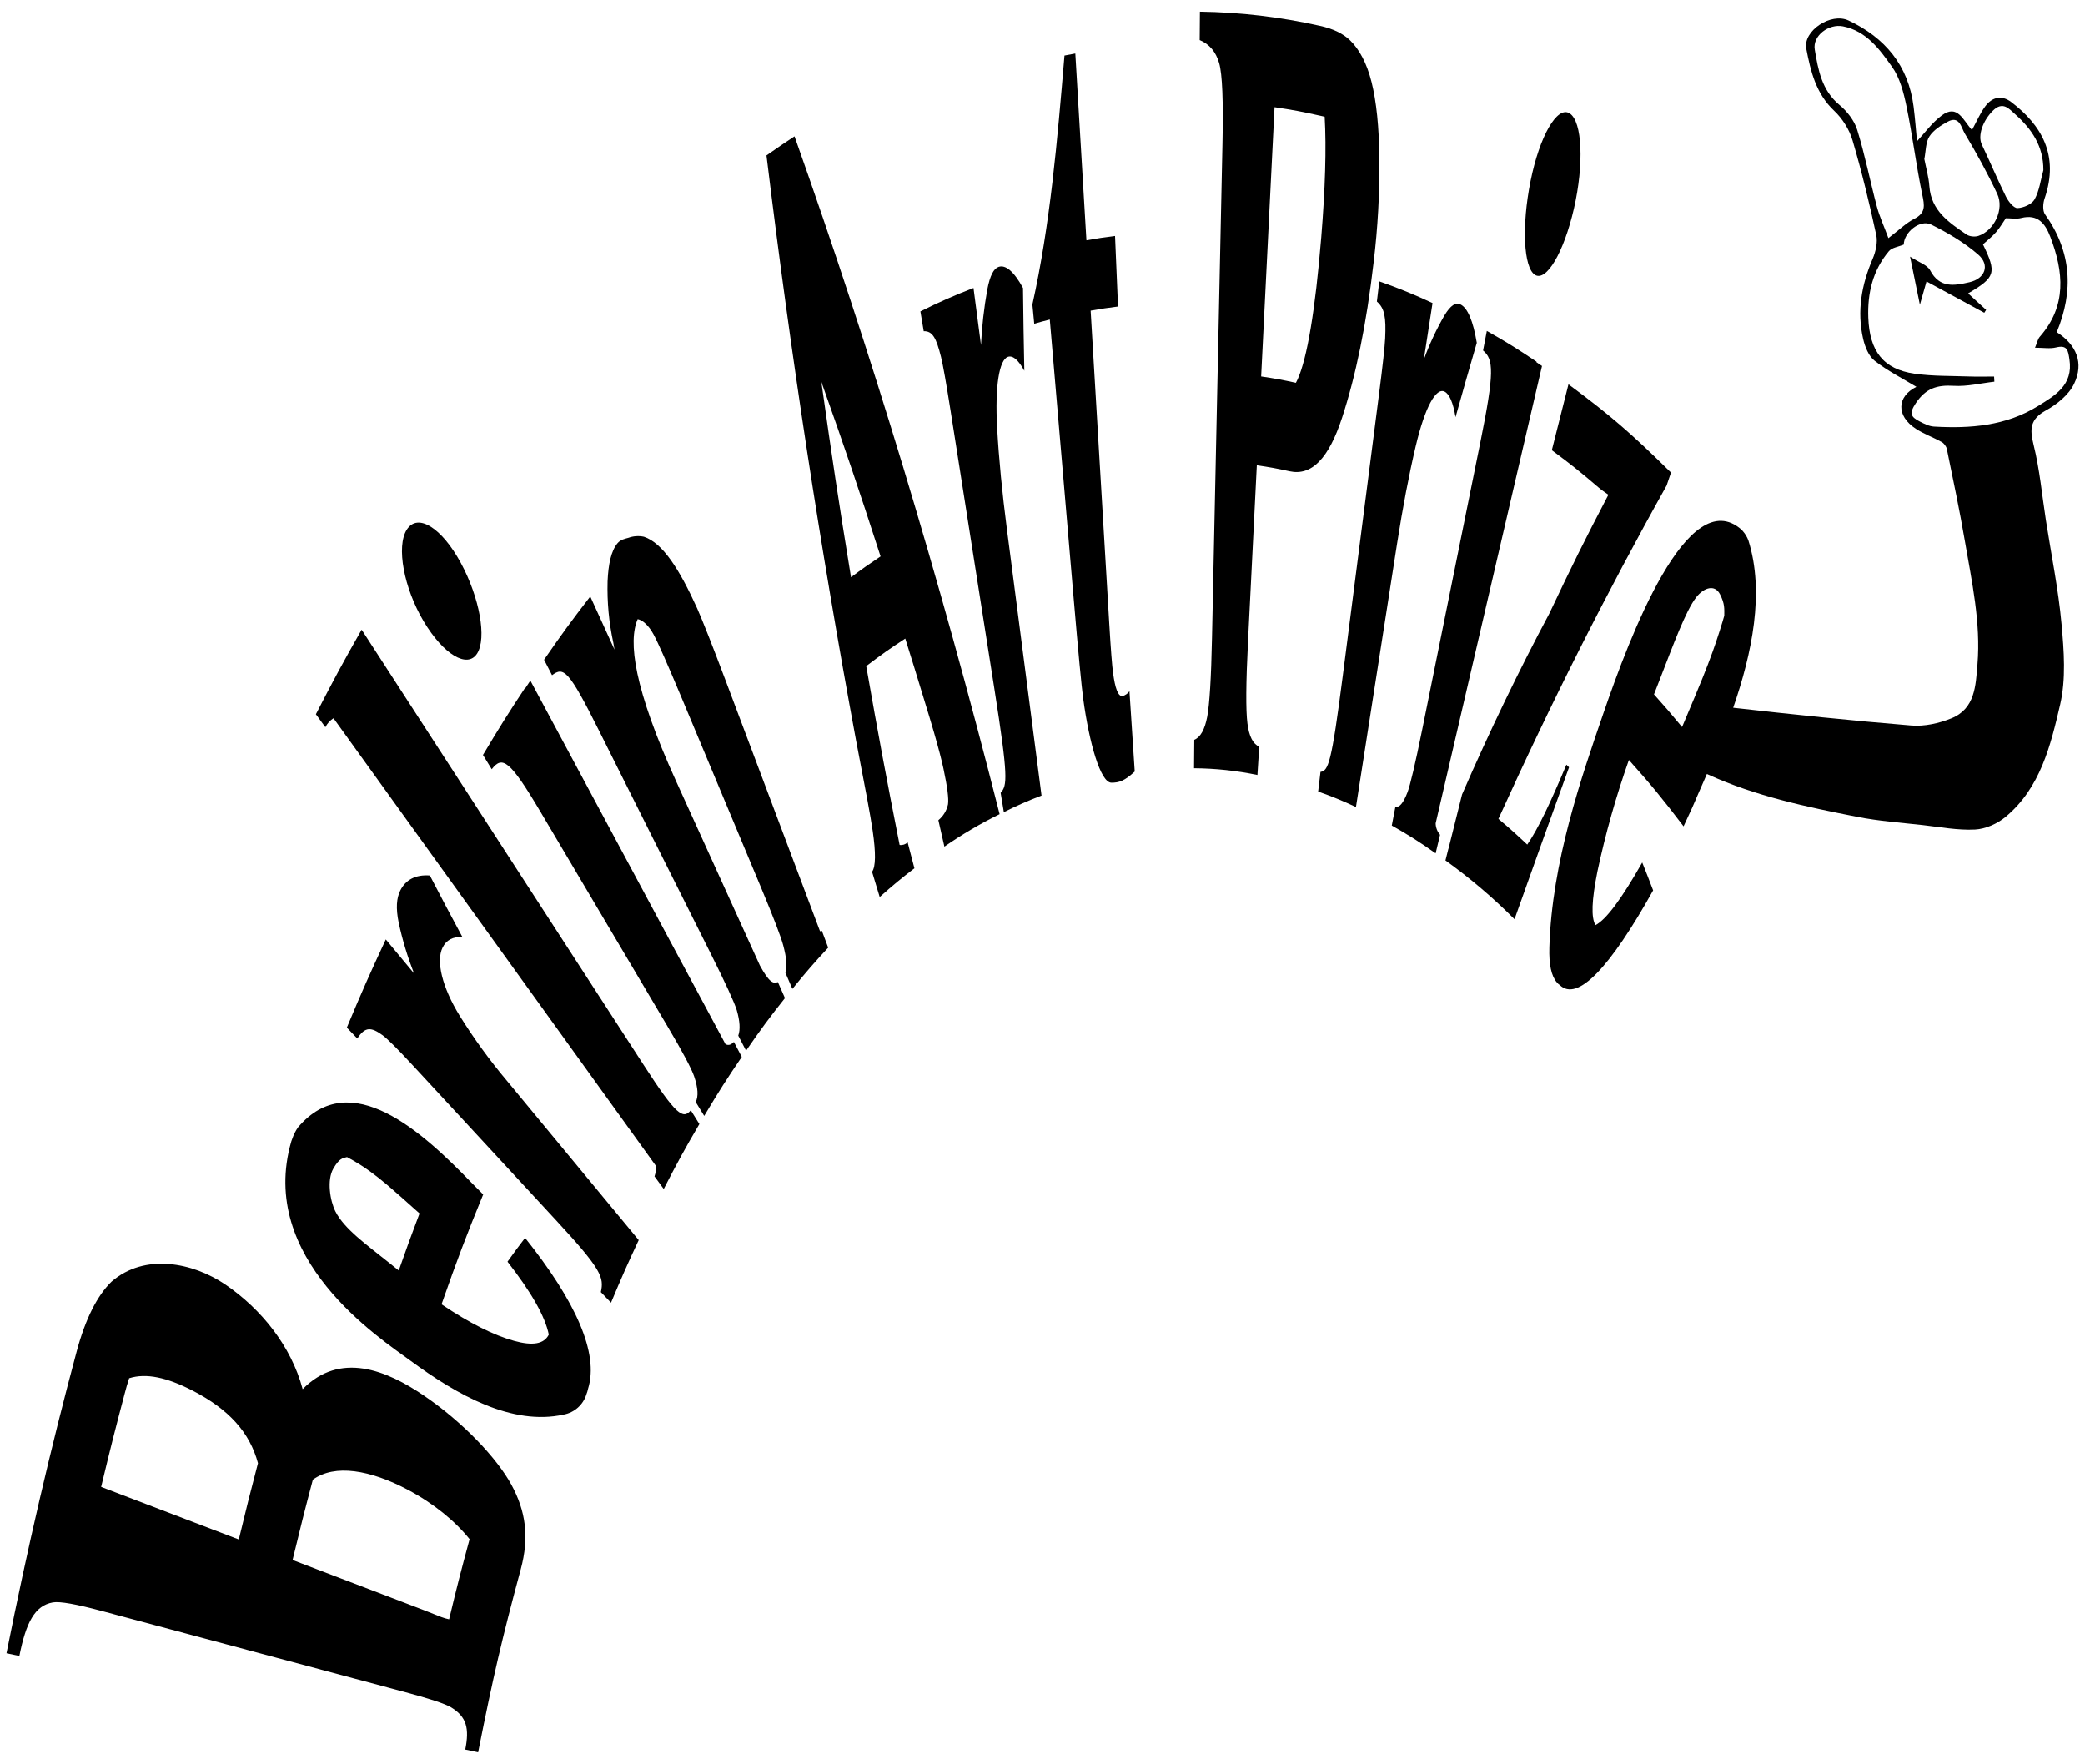 <?xml version="1.0" encoding="utf-8"?>
<!-- Generator: Adobe Illustrator 26.3.1, SVG Export Plug-In . SVG Version: 6.00 Build 0)  -->
<svg version="1.1" id="Ebene_1" xmlns="http://www.w3.org/2000/svg" xmlns:xlink="http://www.w3.org/1999/xlink" x="0px" y="0px"
	 viewBox="0 0 553.73 468.44" style="enable-background:new 0 0 553.73 468.44;" xml:space="preserve">
<style type="text/css">
	.st0{fill:#010202;}
	.st1{clip-path:url(#SVGID_00000016778693351433326320000011814080371925954992_);fill:#020203;}
	.st2{clip-path:url(#SVGID_00000016778693351433326320000011814080371925954992_);fill:#E10720;}
	.st3{clip-path:url(#SVGID_00000016778693351433326320000011814080371925954992_);fill:#F7D92A;}
	.st4{clip-path:url(#SVGID_00000016778693351433326320000011814080371925954992_);}
	.st5{clip-path:url(#SVGID_00000042728880537012516790000007839613759581969846_);fill:#FFFFFF;}
	.st6{clip-path:url(#SVGID_00000042728880537012516790000007839613759581969846_);fill:#BE1637;}
	.st7{clip-path:url(#SVGID_00000042728880537012516790000007839613759581969846_);fill:#293270;}
	.st8{fill:none;stroke:#000000;}
	.st9{fill:#CB1520;}
	.st10{fill:#FFFFFF;}
	.st11{fill:#2B3560;}
	.st12{fill:none;}
	.st13{fill:none;stroke:#000000;stroke-width:0.93;}
	.st14{fill:none;stroke:#000000;stroke-width:5;stroke-linecap:round;stroke-linejoin:round;}
	.st15{fill:none;stroke:#000000;stroke-width:7;stroke-linecap:round;stroke-linejoin:round;}
	.st16{fill:none;stroke:#000000;stroke-width:3;}
	.st17{fill:none;stroke:#010102;}
	.st18{fill:none;stroke:#010102;stroke-width:3;}
	.st19{clip-path:url(#SVGID_00000122000508113568890520000008047667843034398886_);fill:none;stroke:#000000;stroke-width:2;}
	.st20{clip-path:url(#SVGID_00000010310393051816459700000012230907297745808301_);fill:none;stroke:#000000;stroke-width:2.3;}
	.st21{stroke:#000000;stroke-width:2;stroke-miterlimit:10;}
	.st22{fill:none;stroke:#000000;stroke-width:3;stroke-miterlimit:10;}
	.st23{fill:#010102;}
</style>
<g>
	<path d="M112.65,370.67L112.65,370.67c-9.96-6.8-22.31-11.87-32.27-1.76c-3.04-11.44-10.98-21.25-20.47-27.74
		c-8.67-5.92-21.51-8.47-30.32-0.78c-3.75,3.67-6.87,9.76-9.19,18.37c-6.98,25.96-13.21,52.79-18.68,80.28l3.42,0.72
		c1.77-8.88,4.08-13.36,8.89-14.22c1.9-0.33,6.27,0.48,12.93,2.26l80.38,21.5c6.67,1.78,10.82,3.14,12.45,4.11
		c4.19,2.54,4.87,5.68,3.77,11.22l3.42,0.72c4.06-20.44,6.34-30.16,11.32-48.61c2.3-8.53,1.34-15.45-2.51-22.49
		C132,387.32,123.12,377.81,112.65,370.67z M63.42,408.83l-36.56-13.96c2.41-10.03,3.65-14.95,6.21-24.63
		c0.4-1.51,0.78-2.93,1.23-4.23c4.52-1.43,10.01-0.22,16.76,3.24c9.77,5.02,15.27,11.19,17.45,19.32
		C66.42,396.55,65.4,400.6,63.42,408.83z M124.71,408.75c-2.26,8.32-3.35,12.58-5.44,21.28c-0.71-0.15-1.41-0.35-2.09-0.61
		c-1.78-0.7-2.67-1.06-4.44-1.76l-35.04-13.38c2.09-8.68,3.17-12.95,5.39-21.33c5.85-4.24,15.29-2.57,25.2,2.67
		C115.17,399.26,120.88,403.96,124.71,408.75L124.71,408.75z"/>
	<path d="M134.78,335.06c6.4,8.21,9.97,14.52,10.97,19.36c-1.26,2.52-4.27,3.04-9.24,1.66c-5.36-1.48-11.76-4.66-19.25-9.7
		c4.25-12.12,6.47-17.95,11.06-29.17l-3.18-3.2c-12.78-13.21-32.05-31.05-45.99-14.63c-0.64,0.92-1.15,1.92-1.51,2.98l-0.14,0.38
		c-0.06,0.15-0.08,0.23-0.14,0.39c-9.03,31.15,23.44,52.18,31.62,58.2c12.49,9.19,27.02,17.35,40.73,14.33
		c2.86-0.53,5.18-2.61,6.03-5.39c0.19-0.48,0.34-0.98,0.44-1.48c2.93-9.42-3.29-23.2-16.73-40.05
		C137.57,331.19,136.64,332.46,134.78,335.06z M105.9,337.4l-2.81-2.25c-5.7-4.57-11.67-8.8-14.01-13.43l0,0
		c-1.43-2.84-2.31-8.34-0.56-11.37c1.64-2.83,2.48-2.75,3.64-3.07c2.15,1.14,4.22,2.42,6.18,3.85c3.18,2.36,4.71,3.61,13.08,11.12
		C109.17,328.21,108.06,331.24,105.9,337.4z"/>
	<polygon points="128.31,317.2 128.31,317.2 128.31,317.2 	"/>
	<path d="M122.12,269.82c-4.76-7.72-6.34-14.61-4.59-18.16c0.98-2.01,2.72-2.96,5.28-2.8c-3.49-6.49-5.22-9.76-8.65-16.36
		c-3.79-0.29-6.46,1.14-7.87,4.02c-0.98,2.01-1.2,4.64-0.4,8.54c0.99,4.59,2.35,9.09,4.08,13.45l-7.51-9.03
		c-4.24,9.09-6.31,13.77-10.35,23.42l2.78,2.89c2.09-3.19,3.68-3.07,6.74-0.85c1.23,0.92,3.83,3.48,7.76,7.73l38.34,41.46
		c12.09,13.07,12.71,15.12,11.84,19.01l2.7,2.81c2.87-6.85,4.34-10.18,7.36-16.62l-34.99-42.29
		C130.06,281.61,125.88,275.85,122.12,269.82z"/>
	<path d="M171.04,282.97l-75-115.75c-4.95,8.7-7.38,13.19-12.15,22.46l2.52,3.44c0.49-0.98,1.24-1.8,2.16-2.38l85.57,118.8
		c0.12,0.97,0.01,1.95-0.32,2.87l2.45,3.35c3.7-7.19,5.59-10.63,9.47-17.25l-2.28-3.65C181.38,297.36,179.56,296.12,171.04,282.97z"
		/>
	<path d="M192.67,277.29l-51.82-96.55v0c-0.52,0.77-0.78,1.16-1.29,1.95l-0.06-0.11c-4.57,6.91-6.81,10.49-11.24,17.91l2.33,3.79
		c2.78-3.63,4.77-2.51,12.92,11.26c11.24,18.99,22.48,37.97,33.72,56.95c4.08,6.89,6.46,11.4,7.13,13.39
		c1.02,3.05,1.15,5.31,0.4,6.78l2.26,3.69c3.91-6.56,5.91-9.69,9.98-15.67c-0.83-1.59-1.25-2.38-2.09-3.97
		C194.18,277.4,193.55,277.75,192.67,277.29z"/>
	<path d="M126.71,173.55c2.59-4.06,0.68-14.81-4.33-24.06c-5.01-9.25-11.44-13.41-14.35-8.83c-2.84,4.47-0.78,15.49,4.48,24.34
		C117.78,173.84,124.13,177.61,126.71,173.55z"/>
	<path d="M217.79,247.32L217.79,247.32c-8.4-22.29-16.79-44.59-25.19-66.88c-3.42-9.08-5.94-15.45-7.45-18.89
		c-4.74-10.45-9.18-17.38-14.15-19.01c-1.37-0.29-2.8-0.19-4.11,0.29c-0.92,0.26-2.06,0.44-2.91,1.46
		c-1.66,1.99-2.42,5.5-2.62,10.11c-0.15,5.48,0.36,10.95,1.53,16.3c0.12,0.73,0.19,1.09,0.31,1.82l-6.44-14.12
		c-4.97,6.44-7.43,9.8-12.27,16.8l2.12,4.11c3.07-2.3,4.38-1.43,12.33,14.43l29.76,59.4c4.06,8.1,6.35,13.12,6.97,15.13
		c0.83,2.87,0.98,5.15,0.4,6.76l2.07,4c4.06-5.88,6.13-8.67,10.33-13.97c-0.75-1.7-1.13-2.55-1.88-4.25
		c-1.28,0.51-2.34,0.03-4.78-4.42l-22.21-48.84c-11.27-24.77-12.83-37.24-10.24-43.13c1.28,0.25,2.88,1.59,4.24,4.11
		c1.18,2.19,3.69,7.86,7.57,17.13c6.98,16.68,13.97,33.36,20.95,50.05c3.32,7.94,5.27,13.04,5.89,15.34
		c0.91,3.39,1.08,5.75,0.58,7.28l1.85,4.29c3.75-4.61,5.66-6.8,9.51-10.96l-1.68-4.48C218.08,247.18,217.95,247.32,217.79,247.32z"
		/>
	<path d="M203.56,41.28c6.46,53.02,14.32,104.33,23.79,155.35c2.38,12.32,3.89,20.28,4.41,23.97c0.86,5.88,0.82,9.55-0.16,10.92l0,0
		c0.81,2.67,1.22,4.01,2.03,6.69c3.66-3.24,5.5-4.77,9.22-7.63c-0.72-2.75-1.08-4.13-1.8-6.88c-0.57,0.54-1.35,0.8-2.13,0.69
		c-3.73-18.87-5.5-28.38-8.87-47.5c4.12-3.12,6.19-4.58,10.37-7.31c1.99,6.36,2.98,9.55,4.92,15.94c1.1,3.56,1.99,6.49,2.71,9
		c1.22,4.21,2.07,7.52,2.51,9.6c1.04,4.86,1.44,8.02,1.21,9.48c-0.35,1.65-1.25,3.14-2.56,4.21c0.64,2.81,0.96,4.21,1.6,7.02
		c4.67-3.23,9.57-6.12,14.67-8.62c-16.01-63.06-34.11-122.62-54.47-180C208.03,38.17,206.54,39.18,203.56,41.28z M233.86,147.76
		c-3.16,2.11-4.73,3.21-7.85,5.53c-3.37-20.64-4.94-31.03-7.88-51.92C224.64,119.74,227.79,129.03,233.86,147.76z"/>
	<path d="M264.82,113.63c-0.62-11.12,0.57-18.08,2.85-18.86c1.29-0.44,2.74,0.74,4.37,3.69c-0.18-8.79-0.25-13.18-0.35-21.98l0,0
		c-2.4-4.39-4.62-6.24-6.47-5.61c-1.3,0.44-2.28,2.21-3.02,6.05c-0.87,4.86-1.43,9.78-1.67,14.71c-0.8-6.06-1.19-9.09-1.99-15.15
		c-4.8,1.83-9.51,3.9-14.1,6.22c0.35,2.1,0.53,3.15,0.88,5.26c2.34-0.08,3.33,1.78,4.6,6.85c0.51,2.06,1.37,6.87,2.56,14.44
		c3.88,24.61,7.75,49.22,11.63,73.83c3.67,23.28,3.42,25.52,1.64,27.47c0.34,2.05,0.51,3.07,0.85,5.12c3.26-1.65,6.6-3.11,10.01-4.4
		c-3.07-23.58-6.13-47.17-9.2-70.75C266.16,130.85,265.28,121.93,264.82,113.63z"/>
	<path d="M298.15,184.85c-1.24,0.19-2.02-2.2-2.54-6.12c-0.27-1.89-0.61-6.29-1.02-13.21c-1.65-27.67-3.29-55.35-4.94-83.02
		c2.91-0.51,4.36-0.74,7.27-1.1l-0.79-18.74c-3.04,0.38-4.56,0.61-7.6,1.15c-1.18-19.84-1.77-29.76-2.95-49.6
		c-1.15,0.2-1.73,0.31-2.88,0.54c-1.9,22.67-3.81,45.06-8.52,66.11c0.2,2.04,0.29,3.07,0.49,5.11c1.65-0.47,2.47-0.69,4.13-1.11
		c2.11,24.64,4.22,49.28,6.33,73.92c1.26,14.64,2.1,23.55,2.56,26.87c1.6,11.71,4.57,22.16,7.46,22.2c2.11,0.02,3.55-0.52,6.21-2.96
		c-0.55-8.53-0.83-12.8-1.4-21.33C299.51,184.17,298.88,184.62,298.15,184.85z"/>
	<path d="M356.43,110.91c3.56-10.88,6.45-24.54,8.39-41.38c1.09-9.08,1.6-18.23,1.52-27.38c-0.1-8.45-0.8-15.24-2.09-20.37
		c-1.26-5.04-3.28-8.72-5.7-11.07c-1.78-1.73-4.47-3.1-8.08-3.87c-10.44-2.34-21.1-3.6-31.8-3.75l-0.06,7.55
		c2.61,1.1,4.3,3.12,5.17,6.12c0.85,2.96,1.12,10.13,0.88,21.37l-2.78,131.31c-0.22,10.66-0.65,17.64-1.28,20.95
		c-0.64,3.34-1.77,5.38-3.43,6.08l-0.06,7.55c5.65,0.04,11.29,0.64,16.83,1.79c0.19-3,0.29-4.5,0.48-7.5
		c-1.65-0.76-2.69-2.71-3.13-6.2c-0.45-3.49-0.4-10.76,0.15-21.67c0.93-18.75,1.4-28.13,2.34-46.88c3.48,0.52,5.22,0.83,8.69,1.59
		C348.32,126.43,352.87,121.81,356.43,110.91z M344.16,101.66c-3.68-0.8-5.53-1.14-9.23-1.69l0,0l3.56-71.5
		c4.9,0.73,7.35,1.19,12.24,2.29c0.43,0.1,0.64,0.15,1.07,0.24c0.48,8.32,0.14,19.15-0.91,32.05c-1.61,19.63-3.77,32.1-6.26,37.66
		C344.44,101.1,344.35,101.29,344.16,101.66z"/>
	<path d="M376,118.41c2.45-10.35,5.39-15.56,7.65-14.41c1.27,0.65,2.25,2.86,2.91,6.78c2.22-7.92,3.35-11.87,5.64-19.74l0,0
		c-0.96-5.82-2.45-9.24-4.28-10.17c-1.28-0.65-2.63,0.11-4.33,2.93c-2.15,3.73-3.98,7.65-5.46,11.69c0.93-6.01,1.39-9.01,2.32-15.01
		c-4.61-2.17-9.33-4.09-14.14-5.76c-0.26,2.15-0.39,3.22-0.64,5.36c2.08,1.8,2.45,4.22,2.2,9.74c-0.11,2.23-0.64,7.18-1.63,14.84
		c-3.2,24.89-6.41,49.79-9.61,74.68c-3.03,23.55-3.86,25.34-5.94,25.65l-0.62,5.22c3.42,1.18,6.77,2.56,10.04,4.11
		c3.64-23.34,7.29-46.67,10.93-70.01C372.54,134.74,374.17,126.14,376,118.41z"/>
	<path d="M407.64,72.98c3.02,1.91,7.67-5.9,10.36-17.59c2.69-11.69,2.26-23.13-1.14-25.28c-3.32-2.1-7.99,6.09-10.38,17.98
		C404.09,59.97,404.62,71.07,407.64,72.98z"/>
	<path d="M409.52,97.19L409.52,97.19c-0.59-0.4-0.89-0.61-1.48-1c0.01-0.05,0.02-0.08,0.03-0.14c-5.25-3.52-7.89-5.16-13.2-8.17
		c-0.4,2.08-0.6,3.12-1,5.2c2.83,2.38,3.03,5.83-0.7,24.27l-15.44,76.29c-1.87,9.22-3.2,14.85-3.93,16.76
		c-1.13,2.93-2.2,4.18-3.2,3.77c-0.39,2.02-0.58,3.03-0.97,5.06c4.02,2.24,7.91,4.7,11.64,7.39l1.18-4.93
		c-0.74-0.85-1.15-1.93-1.17-3.05C390.7,178.16,400.11,137.68,409.52,97.19z"/>
	<path d="M416,203.07c-4.25,10.15-7.57,17.14-10.4,21.22c-3.04-2.86-4.57-4.23-7.65-6.83c14.2-31.31,28.96-60.49,44.66-88.51
		l1.17-3.45c-10.69-10.54-16.15-15.23-27.23-23.44c-1.77,7-2.65,10.5-4.42,17.5c5,3.71,7.48,5.68,12.4,9.89
		c0.82,0.7,1.7,1.3,2.62,1.94c-6.48,12.4-9.61,18.71-15.69,31.55c-8.06,15.1-15.89,31.3-23.17,48.04
		c-1.43,5.71-2.14,8.56-3.57,14.27c-0.04,0.1-0.05,0.15-0.09,0.26l-0.75,2.99c6.53,4.69,12.67,9.91,18.34,15.61
		c5.76-16.17,8.65-24.24,14.48-40.34C416.43,203.48,416.29,203.34,416,203.07z"/>
	<path d="M546.23,88.21c4.56-10.99,3.93-21.41-3.11-31.29c-0.68-0.96-0.55-2.93-0.12-4.19c4-11.57-0.94-19.6-8.83-25.61
		c-2.56-1.95-5.09-1.34-6.91,1.09c-1.37,1.84-2.28,4.02-3.54,6.32c-2.32-2.49-3.82-7.02-8.04-3.86c-2.63,1.97-4.64,4.79-6.56,6.84
		c-0.24-2.49-0.49-5.86-0.91-9.21c-1.37-10.93-7.62-18.33-17.28-22.87c-4.69-2.2-12.12,2.78-11.22,7.48
		c1.14,5.97,2.56,11.94,7.41,16.51c2.18,2.05,4.02,4.96,4.87,7.82c2.45,8.28,4.47,16.69,6.3,25.13c0.43,1.98-0.13,4.44-0.95,6.37
		c-2.95,6.87-4.21,13.91-2.53,21.23c0.48,2.1,1.46,4.59,3.05,5.83c3.44,2.69,7.42,4.7,11.1,6.93c-5.15,2.51-5.49,7.68-0.13,11.15
		c2.13,1.38,4.59,2.25,6.82,3.49c0.63,0.35,1.25,1.17,1.39,1.87c1.66,8.1,3.38,16.19,4.77,24.34c1.86,10.87,4.28,21.72,3.36,32.87
		c-0.46,5.63-0.62,11.77-6.94,14.32c-3.28,1.33-7.14,2.19-10.62,1.9c-15.79-1.29-31.56-2.94-47.31-4.72
		c4.96-14.33,8.4-30.63,4.03-44.45c-0.33-0.87-0.8-1.67-1.41-2.37l-0.19-0.22l-0.19-0.22c-14.3-12.66-29.78,28.59-36.61,48.44
		c-5.97,17.33-13.78,39.78-14.45,62.43c-0.14,4.59,0.52,7.63,1.98,9.32c0.21,0.27,0.46,0.51,0.75,0.69
		c4.72,4.63,13.41-4.65,24.83-25.12c-1.14-2.98-1.72-4.47-2.9-7.41c-5.53,9.76-9.58,15.16-12.41,16.64
		c-1.2-1.99-1.02-6.63,0.52-14.29c2.14-10.03,4.93-19.9,8.35-29.57c5.91,6.6,8.81,10.13,14.52,17.62l0,0l2.26-4.87
		c1.11-2.61,2.47-5.66,3.94-9.04c0.1,0.05,0.2,0.11,0.3,0.15c12.63,5.76,26.12,8.59,39.62,11.24c5.76,1.13,11.66,1.55,17.51,2.2
		c4.59,0.52,9.21,1.4,13.77,1.17c2.78-0.14,5.92-1.53,8.1-3.34c9.26-7.68,12-18.99,14.52-29.85c1.58-6.8,1.02-14.29,0.37-21.38
		c-0.84-9.23-2.72-18.36-4.15-27.53c-1.04-6.69-1.64-13.49-3.27-20.04c-1.07-4.27-0.93-6.85,3.3-9.17c2.93-1.61,6.03-4.12,7.44-7.02
		C553.52,96.39,551.46,91.53,546.23,88.21z M446.72,193.07c-2.96-3.58-4.45-5.31-7.46-8.67l1.68-4.31
		c3.4-8.75,6.75-17.92,9.55-21.48l0-0.01c2-2.54,4.92-3.51,6.31-0.77c1.3,2.55,1.13,3.86,1.13,5.67c-0.36,1.38-1.97,6.51-3.07,9.51
		C453.07,177.9,452.15,180.25,446.72,193.07z M529.26,29.41c2.65-2.63,4.3-0.52,5.96,0.96c4.35,3.89,7.5,8.43,7.46,14.83
		c-0.73,2.61-1.06,5.43-2.33,7.74c-0.71,1.29-2.96,2.27-4.55,2.32c-1.01,0.03-2.41-1.75-3.05-3.02c-2.27-4.55-4.22-9.26-6.42-13.85
		C525.18,36.01,526.61,32.04,529.26,29.41z M512.4,36.24c1.08-1.68,3.06-2.94,4.89-3.93c3.11-1.69,3.61,1.63,4.48,3.09
		c3.12,5.22,6.08,10.58,8.66,16.09c1.91,4.09-0.8,9.73-5,11.15c-0.92,0.31-2.36,0.18-3.15-0.36c-4.66-3.18-9.41-6.3-9.88-12.82
		c-0.18-2.47-0.89-4.91-1.34-7.23C511.49,40.09,511.4,37.81,512.4,36.24z M493.24,34.49c-0.77-2.48-2.69-4.94-4.73-6.63
		c-4.71-3.91-5.65-9.33-6.55-14.72c-0.61-3.66,3.72-6.9,7.5-6.15c6.25,1.25,9.73,6.12,13.01,10.73c2.08,2.91,3.08,6.8,3.83,10.4
		c1.62,7.81,2.58,15.75,4.21,23.56c0.6,2.86,0.99,4.85-2.12,6.43c-2.17,1.1-3.98,2.92-6.87,5.12c-1.24-3.35-2.39-5.81-3.07-8.39
		C496.65,48.06,495.31,41.17,493.24,34.49z M541.2,107.86c-8.46,5.24-17.94,5.98-27.59,5.42c-1.31-0.08-2.64-0.76-3.85-1.39
		c-2.24-1.16-2.8-2.08-0.97-4.81c2.66-3.98,5.66-4.89,10.08-4.62c3.56,0.22,7.19-0.69,10.79-1.1c-0.02-0.46-0.05-0.91-0.07-1.37
		c-2.16,0-4.33,0.07-6.49-0.01c-4.88-0.18-9.82-0.05-14.63-0.74c-8.3-1.19-11.96-5.97-12.29-14.89c-0.24-6.55,1.21-12.58,5.47-17.65
		c0.81-0.97,2.54-1.16,3.95-1.76c0.03-3.19,4.27-6.79,7.29-5.3c4.41,2.19,8.79,4.76,12.49,7.98c3.19,2.78,1.81,6.39-2.35,7.33
		c-3.97,0.9-7.88,1.66-10.42-3.15c-0.79-1.49-3.09-2.17-5.34-3.65c0.97,4.74,1.68,8.24,2.61,12.77c0.71-2.5,1.14-4,1.76-6.18
		c5.26,2.85,10.3,5.59,15.34,8.32c0.16-0.26,0.33-0.51,0.49-0.77c-1.57-1.44-3.13-2.87-4.78-4.38c7.28-4.27,7.63-5.44,3.94-13.02
		c1.14-1.04,2.43-2.04,3.49-3.25c0.98-1.11,1.72-2.43,2.59-3.69c1.32,0,2.76,0.28,4.05-0.05c4.48-1.14,6.44,1.52,7.77,5.01
		c3.54,9.27,4.42,18.3-2.78,26.49c-0.58,0.66-0.75,1.67-1.29,2.94c2.22,0,3.99,0.32,5.58-0.07c3.03-0.75,3.21,0.84,3.56,3.17
		C550.66,102.3,545.74,105.05,541.2,107.86z"/>
</g>
</svg>
